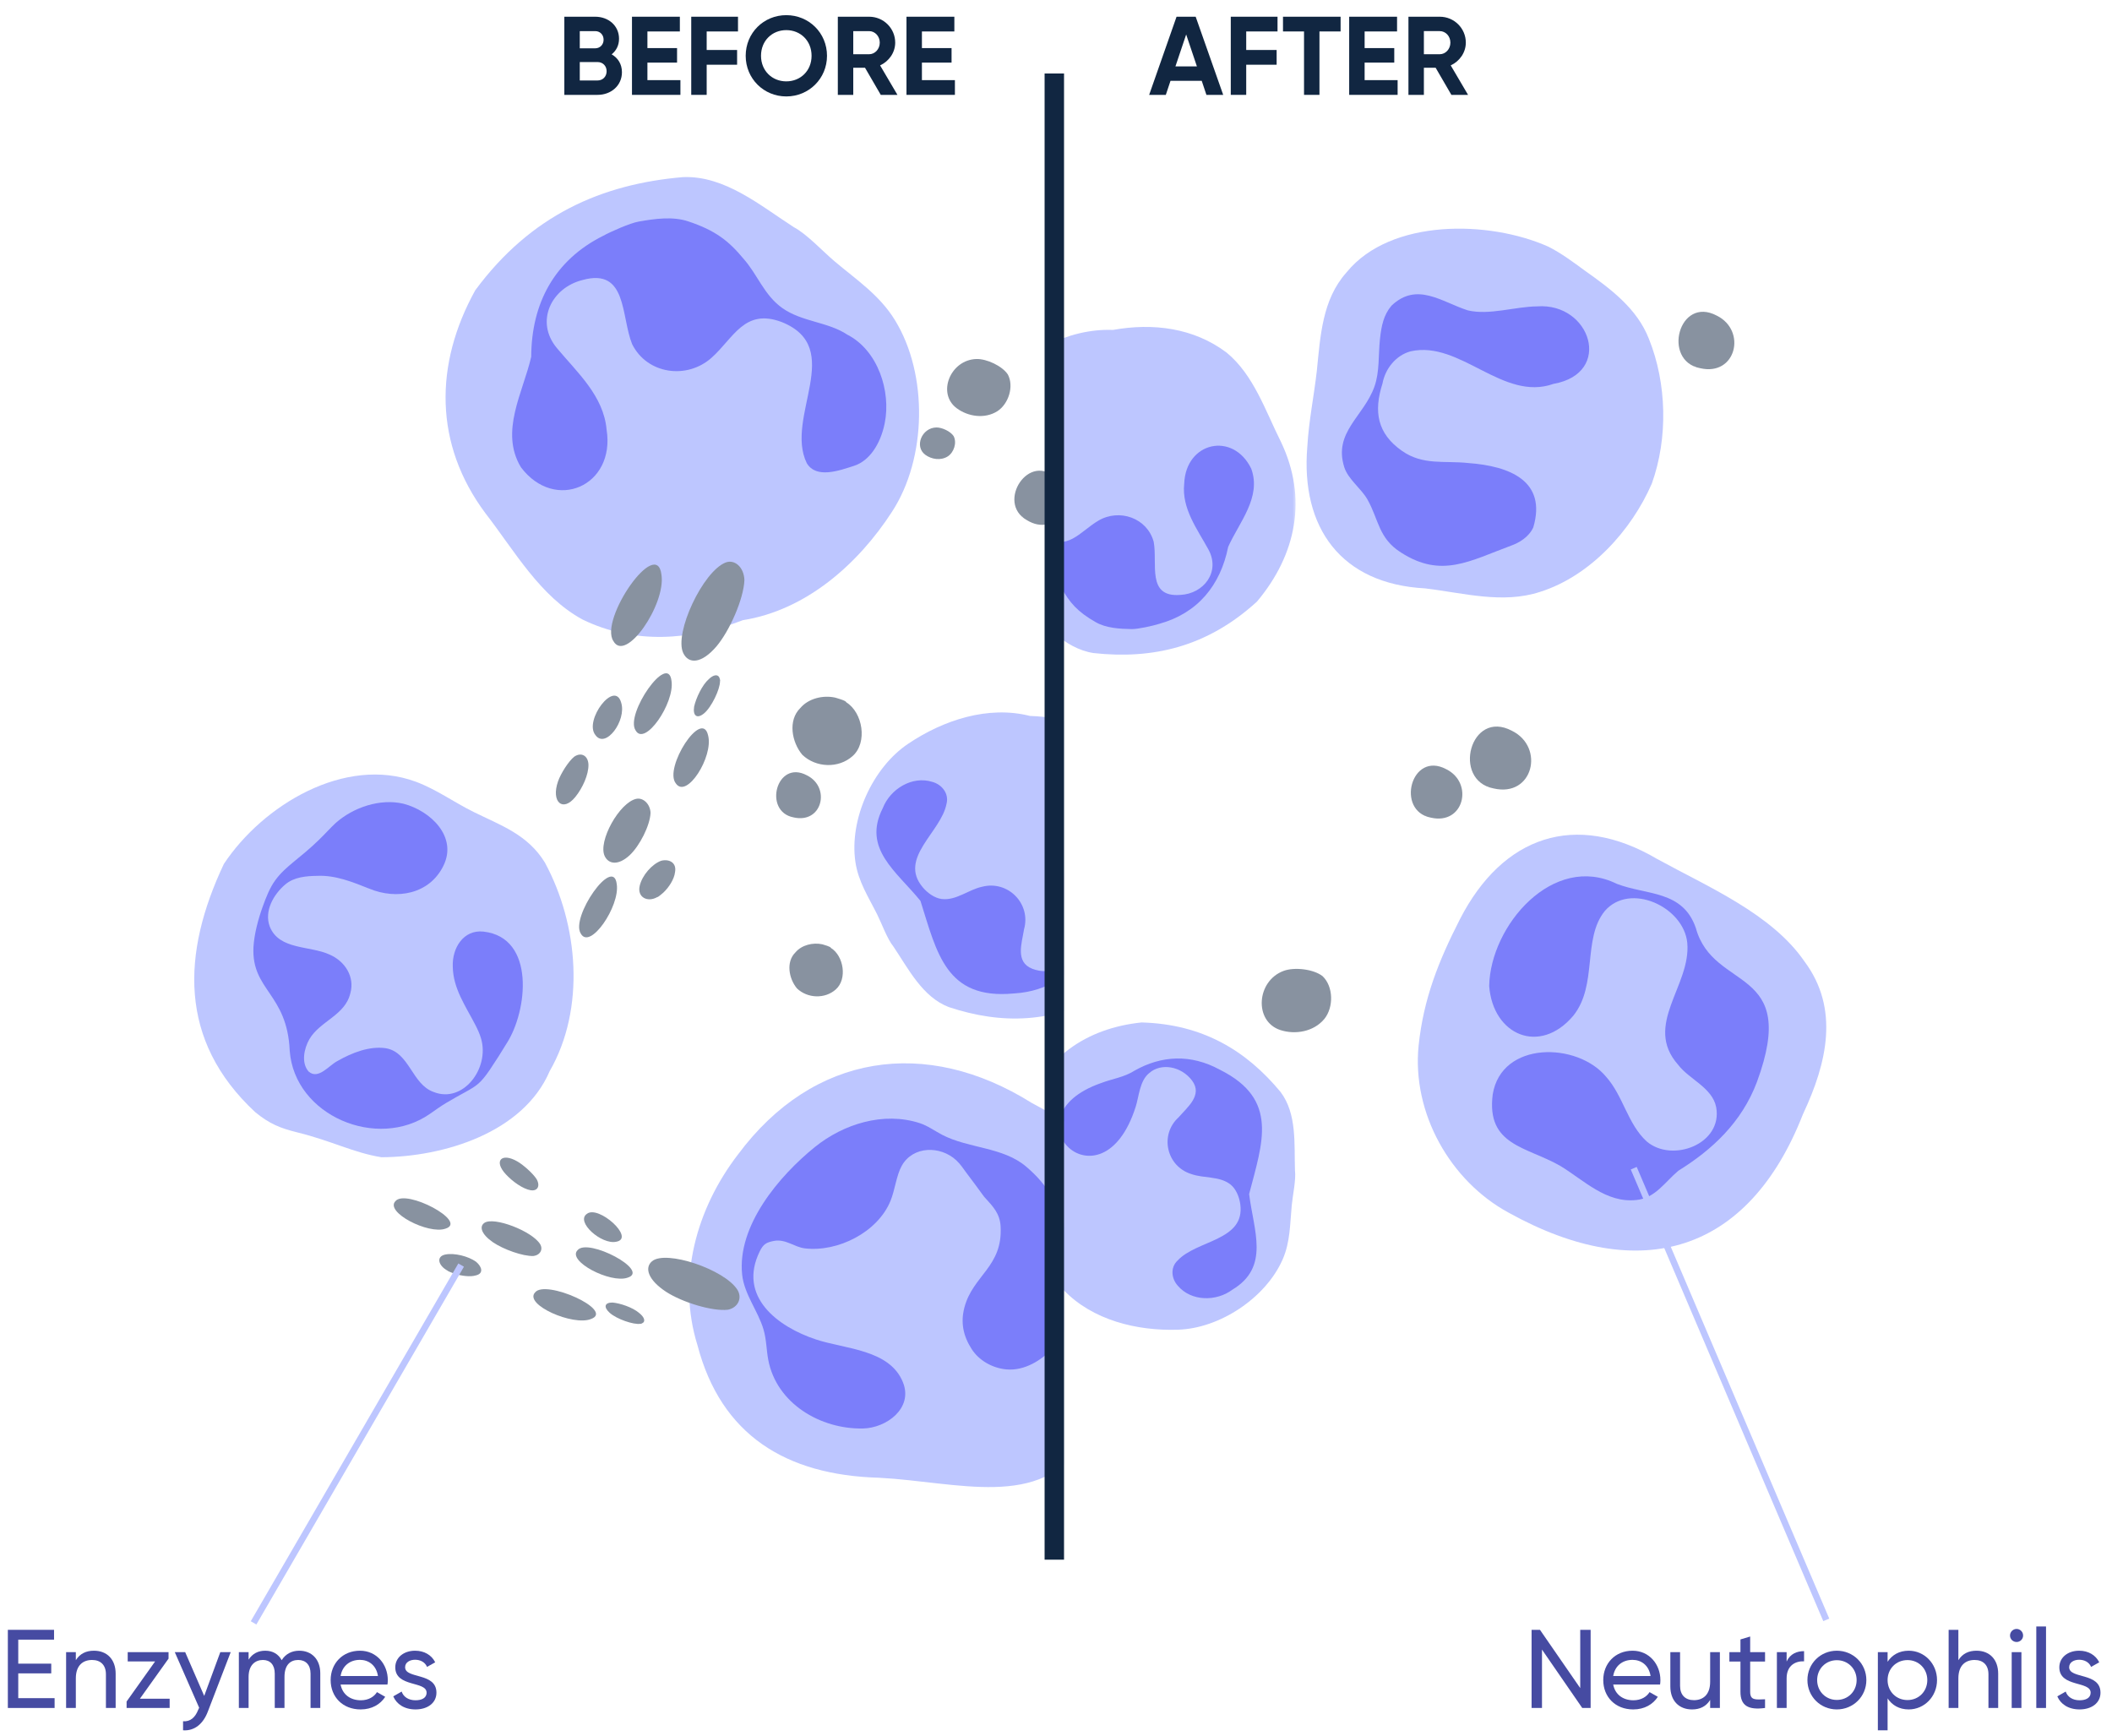 <svg width="326" height="268" viewBox="0 0 326 268" fill="none" xmlns="http://www.w3.org/2000/svg">
<g clip-path="url(#clip0_5262_139444)">
<mask id="mask0_5262_139444" style="mask-type:luminance" maskUnits="userSpaceOnUse" x="161" y="151" width="41" height="56">
<path d="M201.209 151.838H161.959V206.982H201.209V151.838Z" fill="white"></path>
</mask>
<g mask="url(#mask0_5262_139444)">
<path d="M176.219 157.827C185.73 158.099 192.41 162.224 197.662 168.557C200.226 171.943 199.752 176.669 199.887 180.664C200.067 182.124 199.543 184.468 199.393 186.017C199.113 188.894 199.182 191.685 197.976 194.427C195.376 200.341 188.279 205.066 181.822 205.255C175.5 205.464 168.636 203.792 164.163 199.118C159.449 195.951 155.845 191.481 154.963 185.772C154.422 180.882 156.78 176.109 158.222 171.539C161.004 163.3 167.661 158.706 176.219 157.827Z" fill="#BDC6FF"></path>
<path d="M188.396 165.176C197.43 169.737 194.876 176.359 192.812 184.311C193.496 189.957 196.07 195.564 190.221 199.081C187.726 200.942 183.859 200.893 181.813 198.479C180.796 197.365 180.632 195.647 181.763 194.583C184.734 191.381 192.24 191.542 191.441 185.858C191.289 184.765 190.793 183.532 189.951 182.855C188.248 181.497 185.83 181.932 183.849 181.215C180.017 180.001 178.976 175.143 181.919 172.478C183.295 170.889 185.674 169.043 184.008 166.806C182.318 164.552 179.206 164.049 177.408 165.625C175.901 166.81 175.808 169.291 175.295 170.856C170.049 187.357 154.883 172.459 169.947 167.187C171.666 166.526 173.532 166.293 175.137 165.259C179.306 162.908 183.799 162.689 188.256 165.102L188.396 165.176Z" fill="#7B7EFA"></path>
</g>
<mask id="mask1_5262_139444" style="mask-type:luminance" maskUnits="userSpaceOnUse" x="128" y="105" width="36" height="60">
<path d="M163.22 105.741H128.663V164.588H163.22V105.741Z" fill="white"></path>
</mask>
<g mask="url(#mask1_5262_139444)">
<path d="M171.06 153.132C162.608 158.082 154.52 158.124 146.469 155.461C142.378 153.904 140.205 149.52 137.9 146.106C136.944 144.93 136.118 142.598 135.402 141.164C134.072 138.5 132.484 136.101 132.035 133.05C131.068 126.469 134.677 118.474 140.21 114.788C145.614 111.157 152.521 108.873 158.983 110.514C164.831 110.707 170.424 112.643 174.319 117.146C177.467 121.119 178.022 126.571 179.264 131.347C181.345 140.056 178.048 147.697 171.06 153.132Z" fill="#BDC6FF"></path>
<path d="M156.407 153.358C146.025 154.304 144.631 147.131 142.08 139.064C138.392 134.509 133.077 131.018 136.257 124.758C137.416 121.772 140.819 119.706 143.927 120.697C145.424 121.116 146.507 122.526 146.103 124.071C145.262 128.486 138.621 132.44 142.43 136.966C143.161 137.837 144.268 138.642 145.374 138.775C147.604 139.031 149.477 137.332 151.598 136.878C155.608 135.847 159.175 139.52 158.065 143.452C157.733 145.59 156.667 148.498 159.346 149.543C162.055 150.588 165.047 149.33 165.754 146.973C166.42 145.117 165.143 142.9 164.734 141.255C160.282 123.99 181.675 128.722 171.411 141.541C170.272 143.055 168.771 144.276 167.937 146.054C165.584 150.38 161.782 153.022 156.571 153.347L156.407 153.358Z" fill="#7B7EFA"></path>
</g>
<path d="M130.626 108.408C130.595 108.136 129.18 107.773 128.907 107.682C127.041 107.276 124.797 107.802 123.533 109.293C121.578 111.208 122.219 114.578 123.837 116.508C125.93 118.514 129.432 118.658 131.609 116.704C133.952 114.616 133.171 109.981 130.626 108.408Z" fill="#8892A0"></path>
<path d="M124.549 119.681C128.276 121.526 126.919 127.204 122.48 126.171C117.746 125.267 119.846 117.174 124.549 119.681Z" fill="#8892A0"></path>
<mask id="mask2_5262_139444" style="mask-type:luminance" maskUnits="userSpaceOnUse" x="162" y="44" width="39" height="61">
<path d="M200.217 44.801H162V104.46H200.217V44.801Z" fill="white"></path>
</mask>
<g mask="url(#mask2_5262_139444)">
<path d="M194.024 92.859C186.285 99.937 177.823 101.793 168.792 100.807C164.157 100.092 160.896 95.988 157.715 92.928C156.449 91.911 155.06 89.653 153.987 88.311C151.996 85.82 149.793 83.663 148.638 80.567C146.145 73.892 148.128 64.71 153.094 59.61C157.938 54.596 164.659 50.657 171.796 50.928C177.964 49.82 184.258 50.595 189.349 54.438C193.54 57.895 195.346 63.481 197.721 68.204C201.857 76.86 200.122 85.601 194.024 92.859Z" fill="#BDC6FF"></path>
<path d="M178.894 96.308C177.97 96.601 175.654 97.122 174.685 97.107C172.78 97.077 170.734 96.946 169.159 96.055C166.306 94.442 165.068 92.978 163.832 90.71C162.588 88.607 162.336 86.194 160.576 84.347C158.707 82.384 155.779 81.816 153.932 79.971C150.876 77.567 150.299 72.721 151.716 69.309C152.665 67.023 154.284 65.451 156.053 65.24C157.812 65.032 160.562 64.599 161.261 66.571C162.744 72.187 154.349 78.54 160.97 82.82C164.807 85.183 166.659 82.072 169.543 80.368C172.777 78.457 177.07 79.951 178.076 83.618C178.716 86.983 176.934 92.242 182.186 91.832C185.832 91.655 188.405 88.257 186.533 84.831C184.808 81.671 182.382 78.5 182.788 74.671C183.029 68.176 190.35 66.589 193.139 72.351C194.747 76.775 191.279 80.605 189.577 84.414C188.379 90.356 184.886 94.661 178.894 96.308Z" fill="#7B7EFA"></path>
</g>
<path d="M84.847 165.342C80.772 174.843 68.523 178.585 58.883 178.636C54.529 177.929 51.26 176.126 45.953 174.814C43.274 174.152 41.623 173.501 39.398 171.677C27.497 160.62 28.059 147.115 34.554 133.362C40.546 124.301 53.232 116.598 64.213 120.677C67.434 121.891 70.047 123.824 73.089 125.328C77.335 127.426 81.46 128.815 84.111 133.155C89.294 142.725 90.392 155.699 84.847 165.342Z" fill="#BDC6FF"></path>
<path d="M74.604 143.801C71.549 143.479 69.775 146.325 69.889 149.191C69.925 152.56 71.863 155.284 73.348 158.161C73.704 158.847 74.04 159.566 74.254 160.313C75.611 164.912 71.47 170.375 66.934 168.56C63.563 167.373 63.227 162.427 59.547 161.805C57.017 161.433 54.286 162.526 52.116 163.764C50.795 164.421 49.148 166.728 47.636 165.402C46.462 164.072 46.933 161.851 47.748 160.424C49.372 157.615 53.274 156.745 54.075 153.322C54.79 150.807 53.271 148.374 50.865 147.347C47.82 145.944 43.087 146.67 41.641 143.027C40.747 140.645 42.221 138.058 44.035 136.525C45.386 135.378 47.244 135.223 48.982 135.198C51.777 135.074 54.409 136.145 56.962 137.16C61.241 138.945 66.314 138.031 68.458 133.615C70.629 129.162 66.489 125.18 62.299 124.07C58.702 123.211 54.526 124.616 51.798 127.053C50.936 127.86 50.126 128.777 49.269 129.605C46.31 132.499 44.079 133.692 42.513 135.846C41.671 136.971 41.043 138.566 40.548 139.959C39.859 141.874 39.244 144.138 39.122 146.218C38.813 152.891 44.329 153.339 44.72 162.195C45.454 172.229 58.255 177.619 66.384 171.92C67.257 171.324 67.965 170.787 68.891 170.238C69.927 169.61 70.966 169.052 71.918 168.524C73.565 167.614 74.208 167.174 75.579 165.176C76.498 163.807 77.416 162.37 78.235 161.008C81.428 156.039 82.681 144.724 74.647 143.805L74.604 143.801Z" fill="#7B7EFA"></path>
<path d="M207.9 41.979C214.683 33.729 229.847 33.988 238.988 38.071C240.997 39.084 242.805 40.441 244.615 41.763C248.619 44.6 252.708 47.63 254.526 52.324C257.284 59.177 257.491 67.617 254.969 74.642C251.85 81.842 245.5 88.896 237.751 91.352C231.932 93.271 225.857 91.519 219.96 90.823C207.056 90.131 200.733 81.527 201.795 68.909C202.021 64.963 202.82 61.139 203.259 57.253C203.812 51.85 204.09 46.281 207.803 42.093L207.9 41.979Z" fill="#BDC6FF"></path>
<path d="M214.787 47.181C218.716 43.45 222.528 46.615 226.574 47.911C229.882 48.694 233.872 47.326 237.269 47.293C245.529 46.681 249.07 57.613 239.797 59.253C231.961 62.041 225.414 52.511 217.735 54.23C215.433 54.859 213.806 56.946 213.392 59.216C212.015 63.516 212.575 66.926 216.424 69.611C219.669 71.874 222.98 71.074 226.659 71.478C233.023 71.943 238.779 74.225 236.679 81.39C235.979 82.962 234.383 83.805 233.353 84.185C226.849 86.584 222.516 89.318 216.252 85.287C212.778 83.095 212.838 80.252 211.092 77.132C210.121 75.396 208.082 73.994 207.49 72.097C205.803 66.697 210.52 64.286 212.158 59.662C212.964 57.385 212.741 54.841 213.003 52.37C213.223 50.287 213.571 48.615 214.787 47.181Z" fill="#7B7EFA"></path>
<path d="M73.349 44.821C81.947 33.172 92.918 28.406 105.42 27.34C111.891 27.075 117.406 31.769 122.534 35.069C124.52 36.111 127.005 38.801 128.817 40.334C132.182 43.181 135.742 45.518 138.134 49.405C143.294 57.788 143.058 70.759 137.689 78.991C132.463 87.073 124.407 94.199 114.663 95.731C106.6 98.872 97.865 99.496 89.94 95.642C83.338 92.073 79.4 84.984 74.92 79.214C67.004 68.585 67.022 56.278 73.349 44.821Z" fill="#BDC6FF"></path>
<path d="M93.14 36.38C94.297 35.746 97.254 34.443 98.553 34.209C101.107 33.749 103.875 33.387 106.214 34.165C110.451 35.572 112.49 37.203 114.739 39.91C116.955 42.393 117.927 45.552 120.765 47.559C123.779 49.691 127.841 49.683 130.795 51.663C135.511 54.073 137.558 60.398 136.562 65.329C135.895 68.632 134.146 71.158 131.837 71.903C129.542 72.643 125.981 73.942 124.528 71.49C121.068 64.376 130.614 53.684 120.641 49.702C114.892 47.551 113.235 52.193 109.83 55.227C106.012 58.628 99.883 57.759 97.572 53.122C95.832 48.794 96.829 41.299 89.919 43.224C85.094 44.417 82.549 49.633 85.952 53.72C89.09 57.489 93.166 61.09 93.632 66.314C95.019 75.056 85.654 79.096 80.41 72.129C77.097 66.639 80.724 60.611 81.996 55.075C82.032 46.822 85.566 40.153 93.14 36.38Z" fill="#7B7EFA"></path>
<path d="M278.281 172.027C269.936 193.349 253.293 198.524 232.861 187.187C223.873 182.319 217.911 171.83 218.973 161.385C219.739 154.122 222.056 148.349 225.356 141.876C231.941 129.062 243.172 125.162 255.769 132.582C263.603 136.885 273.477 141.055 278.515 148.389C283.977 155.687 282 164.083 278.348 171.88L278.281 172.027Z" fill="#BDC6FF"></path>
<path d="M271.186 167.035C268.822 173.293 264.256 177.496 259.054 180.724C256.981 182.476 255.457 184.983 252.564 185.235C247.932 185.738 244.509 182.204 240.86 179.981C235.622 176.971 229.4 176.854 230.411 168.928C231.76 160.646 243.49 160.841 247.925 166.228C250.549 169.163 251.233 173.497 254.173 176.191C258.13 179.563 265.945 176.566 264.901 170.909C264.324 167.895 260.714 166.594 259.024 164.353C253.591 158.203 261.052 152.147 260.44 145.53C259.896 139.993 251.597 136.116 247.7 140.635C244.223 144.937 246.651 152.067 242.841 156.797C237.682 162.895 230.454 159.817 229.864 152.209C230.038 142.834 239.766 131.618 249.536 136.42C254.17 138.221 259.747 137.374 261.77 143.27C264.478 153.163 277.835 148.971 271.186 167.035Z" fill="#7B7EFA"></path>
<path d="M153.948 63.475C151.999 64.707 149.423 64.312 147.679 63.02C144.573 60.721 146.701 55.523 150.724 55.417C152.301 55.374 154.693 56.486 155.567 57.805C156.548 59.644 155.672 62.36 153.948 63.475Z" fill="#8892A0"></path>
<path d="M146.295 70.449C145.215 71.132 143.788 70.913 142.821 70.198C141.1 68.924 142.28 66.043 144.509 65.985C145.383 65.96 146.708 66.577 147.192 67.308C147.736 68.327 147.25 69.831 146.295 70.449Z" fill="#8892A0"></path>
<path d="M265.007 48.727C269.662 51.032 267.967 58.124 262.424 56.834C256.51 55.704 259.133 45.596 265.007 48.727ZM261.634 56.501H261.55V56.521H261.634V56.501Z" fill="#8892A0"></path>
<path d="M110.578 99.793C108.275 102.477 106.282 102.534 105.464 100.808C104.007 97.737 108.523 88.164 112.011 86.829C113.38 86.301 114.843 87.532 114.905 89.555C114.787 92.445 112.629 97.377 110.578 99.793Z" fill="#8892A0"></path>
<path d="M109.307 113.551C110.128 116.796 106.003 123.375 104.322 120.933C102.411 118.571 108.377 109.239 109.307 113.551Z" fill="#8892A0"></path>
<path d="M103.653 105.115C104.161 108.516 99.526 115.316 98.106 112.74C96.452 110.243 103.137 100.599 103.653 105.115ZM101.734 113.161L101.702 113.142L101.69 113.163L101.722 113.182L101.734 113.161Z" fill="#8892A0"></path>
<path d="M95.201 136.493C95.709 139.893 91.075 146.693 89.654 144.117C88 141.62 94.685 131.976 95.201 136.493ZM102.104 88.744C102.784 93.297 96.579 102.401 94.677 98.953C92.463 95.609 101.413 82.697 102.104 88.744ZM89.535 143.599L89.502 143.58L89.491 143.601L89.523 143.62L89.535 143.599Z" fill="#8892A0"></path>
<path d="M97.189 132.018C95.464 133.607 93.966 133.433 93.346 132.166C92.243 129.91 95.615 123.846 98.234 123.305C99.261 123.091 100.365 124.089 100.416 125.479C100.334 127.442 98.724 130.584 97.189 132.018Z" fill="#8892A0"></path>
<path d="M90.832 118.056C90.854 119.585 89.934 121.612 88.831 122.99C86.866 125.442 85.034 123.789 86.132 120.625C86.561 119.384 87.765 117.499 88.634 116.805C89.776 116.026 90.801 116.705 90.832 118.056Z" fill="#8892A0"></path>
<path d="M111.136 105.174C111.217 105.011 111.046 104.629 111.02 104.543C110.77 104.082 110.143 104.119 109.405 104.837C108.39 105.718 107.434 107.76 107.142 109.08C106.922 110.502 107.589 111.007 108.663 110.129C109.813 109.193 111.148 106.397 111.136 105.174Z" fill="#8892A0"></path>
<path d="M95.886 108.474C96.745 111.218 93.457 115.703 91.888 113.44C90.122 111.197 94.885 104.856 95.886 108.474Z" fill="#8892A0"></path>
<path d="M101.451 138.476C101.539 138.533 102.236 137.914 102.376 137.8C103.274 136.964 104.073 135.687 104.192 134.647C104.485 133.143 103.282 132.563 102.066 132.864C100.629 133.385 99.115 135.12 98.74 136.747C98.331 138.494 99.944 139.342 101.451 138.476Z" fill="#8892A0"></path>
<path d="M204.438 157.264C202.808 159.26 199.937 159.752 197.628 159C193.518 157.661 193.929 151.394 198.158 149.859C199.816 149.255 202.747 149.588 204.143 150.678C205.836 152.282 205.871 155.471 204.438 157.264Z" fill="#8892A0"></path>
<path d="M223.234 118.734C227.527 120.86 225.964 127.401 220.851 126.211C215.396 125.169 217.815 115.846 223.234 118.734ZM220.122 125.904H220.045V125.923H220.122V125.904Z" fill="#8892A0"></path>
<path d="M233.386 112.811C238.493 115.34 236.633 123.12 230.552 121.705C224.064 120.466 226.941 109.376 233.386 112.811ZM229.685 121.34H229.593V121.363H229.685V121.34Z" fill="#8892A0"></path>
<mask id="mask3_5262_139444" style="mask-type:luminance" maskUnits="userSpaceOnUse" x="102" y="155" width="62" height="84">
<path d="M163.228 155.009H102.244V238.613H163.228V155.009Z" fill="white"></path>
</mask>
<g mask="url(#mask3_5262_139444)">
<path d="M135.679 228.108C121.301 227.706 111.299 221.508 107.666 207.674C104.45 197.392 107.512 186.525 113.936 178.179C125.536 162.586 142.955 160.042 159.216 170.228C163.609 172.601 168.081 175.088 171.447 178.847C181.25 190.292 175.413 199.949 171.209 211.963C170.01 215.451 168.98 219.514 167.078 222.603C160.838 233.117 147.67 228.739 135.794 228.116L135.679 228.108Z" fill="#BDC6FF"></path>
<path d="M162.685 207.888C160.913 209.931 158.132 211.66 155.299 211.38C153.194 211.172 151.132 210.033 149.982 208.244C148.682 206.224 148.247 204.145 148.865 201.813C150.182 196.842 154.806 195.541 154.449 189.296C154.336 187.32 153.284 186.247 152.029 184.865C152.029 184.865 151.777 184.596 151.66 184.399C151.549 184.213 149.504 181.479 149.183 181.055C148.642 180.34 148.288 179.74 147.61 179.108C145.164 176.828 140.927 176.86 139.195 179.946C138.36 181.433 138.153 183.665 137.448 185.383C135.47 190.203 129.346 193.301 124.246 192.702C122.612 192.511 121.272 191.213 119.481 191.547C118.266 191.774 117.809 192.067 117.273 193.157C113.836 200.145 120.038 204.806 125.95 206.762C130.47 208.258 137.351 208.287 139.384 213.395C140.968 217.373 136.843 220.426 133.216 220.504C126.643 220.645 119.854 216.635 118.585 209.907C118.292 208.351 118.312 206.766 117.846 205.194C117.007 202.364 114.879 199.786 114.557 196.767C113.754 189.225 120.249 181.533 125.772 177.065C130.189 173.493 136.393 171.552 141.974 173.371C143.2 173.771 144.283 174.572 145.4 175.157C149.481 177.296 154.816 177.029 158.395 180.083C160.058 181.502 161.362 182.949 162.414 184.882C166 191.476 168.025 201.73 162.685 207.888Z" fill="#7B7EFA"></path>
</g>
<path d="M128.256 146.325C128.233 146.115 127.14 145.835 126.93 145.764C125.49 145.452 123.758 145.857 122.784 147.008C121.275 148.485 121.77 151.085 123.017 152.574C124.632 154.122 127.334 154.233 129.014 152.726C130.823 151.114 130.22 147.538 128.256 146.325Z" fill="#8892A0"></path>
<mask id="mask4_5262_139444" style="mask-type:luminance" maskUnits="userSpaceOnUse" x="155" y="70" width="8" height="15">
<path d="M162.672 70.387H155.994V84.823H162.672V70.387Z" fill="white"></path>
</mask>
<g mask="url(#mask4_5262_139444)">
<path d="M163.131 73.968C166.521 77.335 162.968 83.032 158.506 80.292C153.674 77.584 158.918 69.524 163.131 73.968ZM157.914 79.771L157.841 79.747L157.835 79.765L157.908 79.789L157.914 79.771Z" fill="#8892A0"></path>
</g>
<path d="M102.833 199.416C100.027 197.582 99.45 195.697 100.642 194.691C102.764 192.9 111.785 195.925 113.805 199.063C114.6 200.294 113.984 201.847 112.348 202.173C109.956 202.443 105.353 201.045 102.833 199.416Z" fill="#8892A0"></path>
<path d="M91.226 203.603C88.465 204.729 80.87 201.393 82.58 199.515C84.137 197.421 94.951 202.264 91.226 203.603Z" fill="#8892A0"></path>
<path d="M96.872 197.224C94.229 198.156 87.441 194.652 89.166 192.962C90.766 191.06 100.424 196.137 96.872 197.224ZM89.558 192.78L89.565 192.747L89.545 192.739L89.537 192.772L89.558 192.78Z" fill="#8892A0"></path>
<path d="M68.759 189.658C66.116 190.59 59.328 187.086 61.054 185.395C62.654 183.494 72.311 188.57 68.759 189.658ZM61.445 185.214L61.452 185.18L61.432 185.172L61.425 185.206L61.445 185.214Z" fill="#8892A0"></path>
<path d="M76.094 191.76C74.285 190.51 73.953 189.328 74.768 188.765C76.22 187.763 82.111 190.022 83.365 192.036C83.859 192.826 83.41 193.75 82.319 193.877C80.728 193.935 77.719 192.871 76.094 191.76Z" fill="#8892A0"></path>
<path d="M81.892 183.725C80.715 183.516 79.144 182.418 78.072 181.26C76.162 179.197 77.415 177.863 79.864 179.285C80.823 179.841 82.288 181.162 82.831 182.016C83.444 183.118 82.932 183.901 81.892 183.725Z" fill="#8892A0"></path>
<path d="M98.816 204.343C98.97 204.398 99.237 204.185 99.3 204.149C99.61 203.85 99.413 203.26 98.631 202.653C97.641 201.805 95.718 201.167 94.562 201.064C93.342 201.043 93.106 201.744 94.109 202.648C95.18 203.617 97.82 204.516 98.816 204.343Z" fill="#8892A0"></path>
<path d="M95.123 191.676C92.855 192.177 88.79 188.591 90.596 187.37C92.369 185.961 98.124 191.139 95.123 191.676Z" fill="#8892A0"></path>
<path d="M69.11 196.156C69.121 196.238 69.969 196.536 70.132 196.6C71.252 196.972 72.631 197.128 73.444 196.874C74.69 196.594 74.405 195.54 73.482 194.765C72.273 193.904 70.152 193.382 68.769 193.644C67.282 193.921 67.614 195.356 69.11 196.156Z" fill="#8892A0"></path>
<path d="M162.74 11.345V240.754" stroke="#112641" stroke-width="3" stroke-miterlimit="10"></path>
<path d="M96 11.146C96 13.214 94.325 14.644 92.236 14.644H87.109V2.581H91.874C93.911 2.581 95.551 3.96 95.551 5.976C95.551 7.01 95.119 7.82 94.412 8.388C95.379 8.94 96 9.888 96 11.146ZM89.492 4.804V7.458H91.874C92.616 7.458 93.169 6.889 93.169 6.131C93.169 5.373 92.633 4.804 91.874 4.804H89.492ZM93.635 10.991C93.635 10.181 93.048 9.578 92.236 9.578H89.492V12.421H92.236C93.048 12.421 93.635 11.818 93.635 10.991Z" fill="#112641"></path>
<path d="M105.026 12.369V14.644H97.55V2.581H104.94V4.856H99.933V7.423H104.508V9.664H99.933V12.369L105.026 12.369Z" fill="#112641"></path>
<path d="M109.08 4.856V7.716H113.776V9.991H109.08V14.644H106.697V2.581H113.914V4.856H109.08Z" fill="#112641"></path>
<path d="M115.102 8.613C115.102 5.079 117.882 2.339 121.369 2.339C124.857 2.339 127.653 5.079 127.653 8.613C127.653 12.128 124.857 14.886 121.369 14.886C117.882 14.886 115.102 12.128 115.102 8.613ZM125.271 8.613C125.271 6.286 123.562 4.649 121.369 4.649C119.177 4.649 117.467 6.286 117.467 8.613C117.467 10.922 119.177 12.559 121.369 12.559C123.562 12.559 125.271 10.922 125.271 8.613Z" fill="#112641"></path>
<path d="M133.519 10.457H131.706V14.644H129.323V2.581H134.158C136.384 2.581 138.18 4.373 138.18 6.579C138.18 8.096 137.231 9.457 135.849 10.095L138.526 14.644H135.952L133.519 10.457ZM131.706 8.372H134.158C135.055 8.372 135.797 7.578 135.797 6.579C135.797 5.58 135.055 4.804 134.158 4.804H131.706V8.372Z" fill="#112641"></path>
<path d="M147.396 12.369V14.644H139.921V2.581H147.31V4.856H142.304V7.423H146.879V9.664H142.304V12.369L147.396 12.369Z" fill="#112641"></path>
<path d="M185.493 12.473H180.676L179.951 14.644H177.379L181.608 2.581H184.56L188.808 14.644H186.218L185.493 12.473ZM184.75 10.249L183.093 5.321L181.436 10.249H184.75Z" fill="#112641"></path>
<path d="M192.361 4.855V7.716H197.057V9.991H192.361V14.644H189.978V2.581H197.194V4.855H192.361Z" fill="#112641"></path>
<path d="M206.929 4.855H203.666V14.644H201.284V4.855H198.038V2.581H206.929V4.855Z" fill="#112641"></path>
<path d="M215.731 12.369V14.644H208.255V2.581H215.644V4.855H210.638V7.423H215.213V9.663H210.638V12.369L215.731 12.369Z" fill="#112641"></path>
<path d="M221.598 10.456H219.785V14.644H217.402V2.581H222.236C224.463 2.581 226.259 4.372 226.259 6.578C226.259 8.095 225.309 9.457 223.928 10.094L226.604 14.644H224.031L221.598 10.456ZM219.785 8.371H222.236C223.134 8.371 223.877 7.578 223.877 6.578C223.877 5.579 223.134 4.803 222.236 4.803H219.785V8.371Z" fill="#112641"></path>
<path d="M39.14 250.509L71.179 195.28" stroke="#BDC6FF" stroke-miterlimit="10"></path>
<path d="M281.895 250.045L252.178 180.327" stroke="#BDC6FF" stroke-miterlimit="10"></path>
<path d="M8.428 262.13V263.646H1.212V251.583H8.342V253.099H2.818V256.804H7.91V258.304H2.818V262.13H8.428Z" fill="#464BA2"></path>
<path d="M17.852 258.356V263.646H16.35V258.442C16.35 257.028 15.538 256.236 14.209 256.236C12.828 256.236 11.705 257.045 11.705 259.079V263.646H10.204V255.029H11.705V256.27C12.344 255.253 13.293 254.806 14.502 254.806C16.522 254.806 17.852 256.15 17.852 258.356Z" fill="#464BA2"></path>
<path d="M26.187 262.216V263.646H19.541V262.647L23.943 256.46H19.713V255.029H26.015V256.029L21.595 262.216H26.187Z" fill="#464BA2"></path>
<path d="M35.611 255.029L32.089 264.181C31.364 266.111 30.018 267.214 28.256 267.094V265.697C29.413 265.783 30.138 265.076 30.587 263.939L30.742 263.612L26.979 255.029H28.584L31.52 261.785L34.005 255.029H35.611Z" fill="#464BA2"></path>
<path d="M49.437 258.287V263.646H47.935V258.338C47.935 256.977 47.175 256.236 46.036 256.236C44.827 256.236 43.912 256.994 43.912 258.855V263.646H42.41V258.338C42.41 256.977 41.702 256.236 40.581 256.236C39.423 256.236 38.371 256.994 38.371 258.855V263.646H36.869V255.029H38.371V256.184C38.992 255.219 39.89 254.806 40.943 254.806C42.117 254.806 42.98 255.339 43.48 256.27C44.085 255.288 45.069 254.806 46.191 254.806C48.107 254.806 49.437 256.132 49.437 258.287Z" fill="#464BA2"></path>
<path d="M55.7 262.457C56.891 262.457 57.754 261.906 58.186 261.199L59.463 261.923C58.704 263.095 57.391 263.87 55.665 263.87C52.885 263.87 51.038 261.923 51.038 259.338C51.038 256.787 52.868 254.806 55.561 254.806C58.168 254.806 59.86 256.942 59.86 259.355C59.86 259.579 59.843 259.803 59.809 260.027H52.574C52.868 261.579 54.094 262.457 55.7 262.457ZM52.574 258.717H58.34C58.082 257.012 56.856 256.218 55.561 256.218C53.938 256.218 52.816 257.218 52.574 258.717Z" fill="#464BA2"></path>
<path d="M67.367 261.285C67.367 262.888 65.986 263.87 64.138 263.87C62.412 263.87 61.204 263.043 60.703 261.853L61.998 261.113C62.274 261.94 63.068 262.457 64.138 262.457C65.053 262.457 65.847 262.13 65.847 261.285C65.847 259.441 61.014 260.492 61.014 257.373C61.014 255.856 62.325 254.806 64.069 254.806C65.485 254.806 66.624 255.478 67.177 256.598L65.916 257.304C65.589 256.528 64.829 256.201 64.069 256.201C63.293 256.201 62.532 256.581 62.532 257.356C62.532 259.2 67.367 258.115 67.367 261.285Z" fill="#464BA2"></path>
<path d="M245.524 251.583V263.646H244.229L238.015 254.633V263.646H236.409V251.583H237.704L243.918 260.579V251.583H245.524Z" fill="#464BA2"></path>
<path d="M252.133 262.457C253.324 262.457 254.187 261.906 254.619 261.199L255.896 261.923C255.137 263.095 253.825 263.87 252.098 263.87C249.319 263.87 247.472 261.923 247.472 259.338C247.472 256.787 249.302 254.806 251.995 254.806C254.602 254.806 256.293 256.942 256.293 259.355C256.293 259.579 256.276 259.803 256.242 260.027H249.008C249.302 261.579 250.527 262.457 252.133 262.457ZM249.008 258.717H254.775C254.515 257.012 253.289 256.218 251.995 256.218C250.372 256.218 249.25 257.218 249.008 258.717Z" fill="#464BA2"></path>
<path d="M265.475 255.029V263.646H263.973V262.405C263.334 263.422 262.384 263.871 261.176 263.871C259.157 263.871 257.827 262.527 257.827 260.321V255.029H259.329V260.234C259.329 261.647 260.14 262.44 261.469 262.44C262.85 262.44 263.973 261.63 263.973 259.596V255.029H265.475Z" fill="#464BA2"></path>
<path d="M270.15 256.477V261.148C270.15 262.457 270.91 262.371 272.446 262.302V263.646C269.857 263.991 268.649 263.301 268.649 261.148V256.477H266.94V255.029H268.649V253.064L270.15 252.617V255.029H272.446V256.477H270.15Z" fill="#464BA2"></path>
<path d="M278.469 254.874V256.442C277.175 256.391 275.776 257.045 275.776 259.079V263.646H274.274V255.029H275.776V256.477C276.328 255.27 277.382 254.874 278.469 254.874Z" fill="#464BA2"></path>
<path d="M278.986 259.338C278.986 256.787 281.006 254.806 283.526 254.806C286.047 254.806 288.083 256.787 288.083 259.338C288.083 261.888 286.047 263.87 283.526 263.87C281.006 263.87 278.986 261.888 278.986 259.338ZM286.582 259.338C286.582 257.597 285.253 256.27 283.526 256.27C281.817 256.27 280.488 257.597 280.488 259.338C280.488 261.079 281.817 262.405 283.526 262.405C285.253 262.405 286.582 261.079 286.582 259.338Z" fill="#464BA2"></path>
<path d="M298.992 259.338C298.992 261.888 297.024 263.87 294.624 263.87C293.156 263.87 292.052 263.215 291.361 262.164V267.093H289.859V255.029H291.361V256.512C292.052 255.46 293.156 254.806 294.624 254.806C297.024 254.806 298.992 256.787 298.992 259.338ZM297.49 259.338C297.49 257.58 296.16 256.253 294.434 256.253C292.69 256.253 291.361 257.58 291.361 259.338C291.361 261.095 292.69 262.423 294.434 262.423C296.16 262.423 297.49 261.095 297.49 259.338Z" fill="#464BA2"></path>
<path d="M308.431 258.356V263.646H306.929V258.442C306.929 257.029 306.118 256.236 304.789 256.236C303.408 256.236 302.286 257.045 302.286 259.079V263.646H300.784V251.583H302.286V256.271C302.924 255.254 303.874 254.806 305.083 254.806C307.102 254.806 308.431 256.15 308.431 258.356Z" fill="#464BA2"></path>
<path d="M310.259 252.461C310.259 251.91 310.708 251.444 311.277 251.444C311.829 251.444 312.279 251.91 312.279 252.461C312.279 253.013 311.829 253.461 311.277 253.461C310.708 253.461 310.259 253.013 310.259 252.461ZM310.517 255.029H312.019V263.646H310.517V255.029Z" fill="#464BA2"></path>
<path d="M314.314 251.066H315.816V263.646H314.314V251.066Z" fill="#464BA2"></path>
<path d="M324.223 261.285C324.223 262.888 322.842 263.87 320.994 263.87C319.268 263.87 318.06 263.043 317.559 261.853L318.854 261.113C319.13 261.94 319.924 262.457 320.994 262.457C321.909 262.457 322.703 262.13 322.703 261.285C322.703 259.441 317.87 260.492 317.87 257.373C317.87 255.856 319.182 254.806 320.925 254.806C322.341 254.806 323.48 255.478 324.033 256.598L322.772 257.304C322.445 256.528 321.685 256.201 320.925 256.201C320.149 256.201 319.388 256.581 319.388 257.356C319.388 259.2 324.223 258.115 324.223 261.285Z" fill="#464BA2"></path>
</g>
<defs>
<clipPath id="clip0_5262_139444">
<rect width="326" height="268" fill="white"></rect>
</clipPath>
</defs>
</svg>
